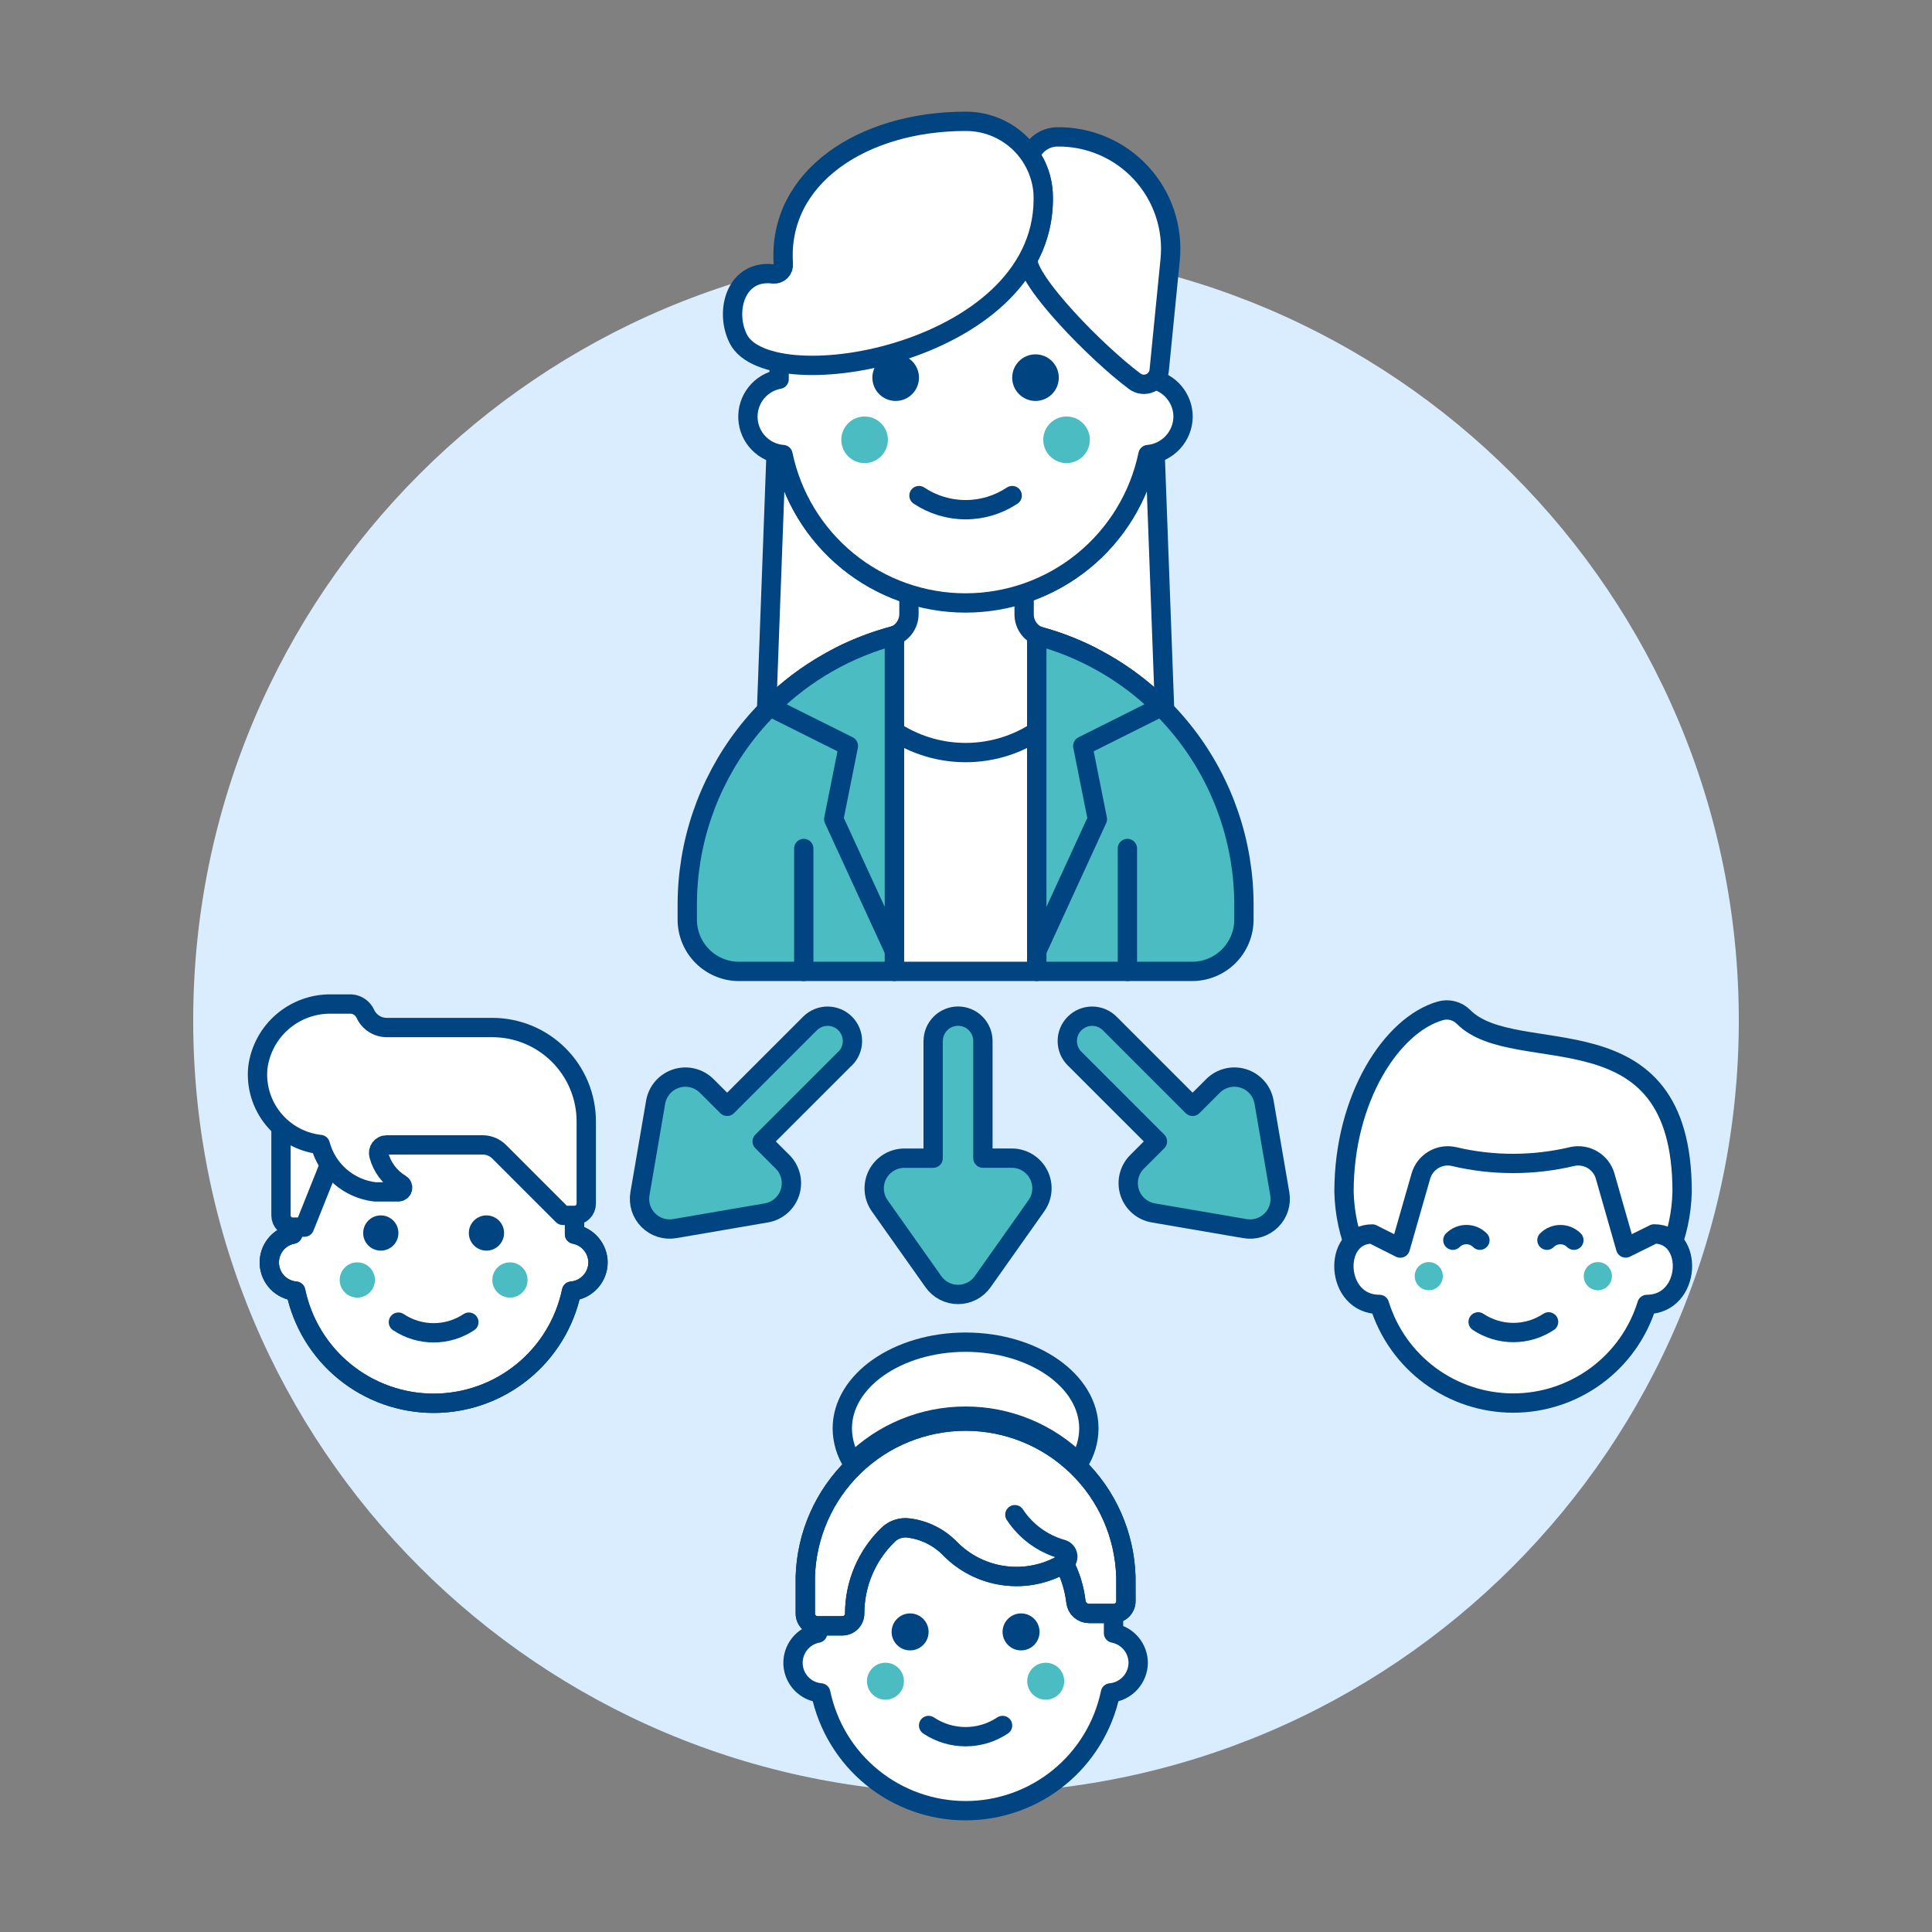 <svg xmlns="http://www.w3.org/2000/svg" fill="none" viewBox="0 0 100 100"><rect x="0" y="0" width="100" height="100" fill="#808080" stroke="none"/><path fill="#d9edff" d="M50 92.822C72.091 92.822 90 74.913 90 52.822C90 30.731 72.091 12.822 50 12.822C27.909 12.822 10 30.731 10 52.822C10 74.913 27.909 92.822 50 92.822Z"/><path fill="#ffffff" stroke="#004481" stroke-linecap="round" stroke-linejoin="round" d="M60.37 39.187L59.787 23.457C59.669 23.491 59.547 23.515 59.425 23.528C58.972 25.698 57.785 27.645 56.065 29.043C54.345 30.441 52.196 31.204 49.979 31.204C47.762 31.204 45.613 30.441 43.893 29.043C42.173 27.645 40.986 25.698 40.533 23.528C40.41 23.515 40.289 23.491 40.171 23.457L39.588 39.187C39.58 39.403 39.615 39.618 39.693 39.82C39.77 40.022 39.887 40.207 40.036 40.362C40.186 40.518 40.366 40.642 40.565 40.727C40.764 40.811 40.978 40.855 41.194 40.855H58.763C58.979 40.855 59.193 40.811 59.392 40.727C59.591 40.642 59.771 40.518 59.921 40.363C60.071 40.207 60.188 40.023 60.265 39.821C60.343 39.619 60.378 39.403 60.37 39.187V39.187Z"/><path fill="#ffffff" stroke="#004481" stroke-linecap="round" stroke-linejoin="round" d="M46.293 32.9V50.279H53.664V32.9C51.248 32.265 48.709 32.265 46.293 32.9V32.9Z"/><path fill="#ffffff" stroke="#004481" stroke-linecap="round" stroke-linejoin="round" d="M53.9 32.977C53.644 32.906 53.417 32.753 53.257 32.541C53.096 32.329 53.009 32.07 53.009 31.804V28.053H47.047V31.783C47.047 32.05 46.958 32.31 46.796 32.522C46.633 32.734 46.405 32.886 46.147 32.956C45.22 33.203 44.322 33.544 43.465 33.976C43.855 35.405 44.703 36.667 45.88 37.566C47.058 38.466 48.498 38.953 49.98 38.953C51.461 38.953 52.901 38.466 54.078 37.566C55.256 36.667 56.105 35.405 56.494 33.976C55.665 33.557 54.796 33.223 53.9 32.977V32.977Z"/><path fill="#4cbcc3" d="M46.293 50.279V32.9C43.22 33.714 40.502 35.522 38.563 38.041C36.624 40.561 35.573 43.651 35.573 46.83V47.6C35.573 48.311 35.855 48.992 36.358 49.495C36.861 49.998 37.542 50.28 38.253 50.28L46.293 50.279Z"/><path fill="#4cbcc3" d="M53.664 32.9V50.279H61.705C62.416 50.279 63.097 49.997 63.6 49.494C64.103 48.991 64.385 48.31 64.385 47.599V46.828C64.384 43.649 63.333 40.559 61.394 38.04C59.455 35.521 56.737 33.714 53.664 32.9V32.9Z"/><path stroke="#004481" stroke-linecap="round" stroke-linejoin="round" d="M46.293 50.279V32.9C43.22 33.714 40.502 35.522 38.563 38.041C36.624 40.561 35.573 43.651 35.573 46.83V47.6C35.573 48.311 35.855 48.992 36.358 49.495C36.861 49.998 37.542 50.28 38.253 50.28L46.293 50.279Z"/><path stroke="#004481" stroke-linecap="round" stroke-linejoin="round" d="M53.664 32.9V50.279H61.705C62.416 50.279 63.097 49.997 63.6 49.494C64.103 48.991 64.385 48.31 64.385 47.599V46.828C64.384 43.649 63.333 40.559 61.394 38.04C59.455 35.521 56.737 33.714 53.664 32.9V32.9Z"/><path stroke="#004481" stroke-linecap="round" stroke-linejoin="round" d="M41.603 50.279V43.918"/><path stroke="#004481" stroke-linecap="round" stroke-linejoin="round" d="M58.354 50.279V43.918"/><path fill="#4cbcc3" stroke="#004481" stroke-linecap="round" stroke-linejoin="round" d="M43.913 38.611L43.155 42.4L46.293 49.224V32.9C43.862 33.544 41.642 34.814 39.854 36.583L43.913 38.611Z"/><path fill="#4cbcc3" stroke="#004481" stroke-linecap="round" stroke-linejoin="round" d="M56.044 38.611L60.103 36.581C58.315 34.813 56.095 33.544 53.664 32.9V49.226L56.8 42.4L56.044 38.611Z"/><path fill="#ffffff" stroke="#004481" stroke-linecap="round" stroke-linejoin="round" d="M61.236 21.558C61.232 21.1 61.07 20.658 60.776 20.306C60.483 19.954 60.077 19.715 59.627 19.629V18.341C59.627 15.782 58.61 13.327 56.801 11.517C54.991 9.708 52.536 8.691 49.977 8.691C47.418 8.691 44.963 9.708 43.153 11.517C41.344 13.327 40.327 15.782 40.327 18.341V19.629C39.856 19.715 39.433 19.969 39.137 20.344C38.84 20.719 38.69 21.189 38.714 21.667C38.739 22.144 38.936 22.597 39.27 22.939C39.603 23.282 40.05 23.492 40.527 23.529C40.979 25.7 42.166 27.648 43.886 29.047C45.606 30.446 47.756 31.209 49.973 31.209C52.19 31.209 54.34 30.446 56.06 29.047C57.78 27.648 58.967 25.7 59.419 23.529C59.913 23.486 60.373 23.26 60.709 22.895C61.045 22.531 61.233 22.054 61.236 21.558V21.558Z"/><path fill="#004481" d="M46.36 20.753C47.026 20.753 47.566 20.213 47.566 19.547C47.566 18.881 47.026 18.341 46.36 18.341C45.694 18.341 45.154 18.881 45.154 19.547C45.154 20.213 45.694 20.753 46.36 20.753Z"/><path fill="#004481" d="M53.597 20.753C54.263 20.753 54.803 20.213 54.803 19.547C54.803 18.881 54.263 18.341 53.597 18.341C52.931 18.341 52.391 18.881 52.391 19.547C52.391 20.213 52.931 20.753 53.597 20.753Z"/><path fill="#4cbcc3" d="M44.752 23.97C45.418 23.97 45.958 23.43 45.958 22.764C45.958 22.098 45.418 21.558 44.752 21.558C44.086 21.558 43.546 22.098 43.546 22.764C43.546 23.43 44.086 23.97 44.752 23.97Z"/><path fill="#4cbcc3" d="M55.205 23.97C55.871 23.97 56.411 23.43 56.411 22.764C56.411 22.098 55.871 21.558 55.205 21.558C54.539 21.558 53.999 22.098 53.999 22.764C53.999 23.43 54.539 23.97 55.205 23.97Z"/><path stroke="#004481" stroke-linecap="round" stroke-linejoin="round" d="M47.567 25.652C48.281 26.128 49.121 26.382 49.979 26.382C50.837 26.382 51.677 26.128 52.391 25.652"/><path fill="#ffffff" d="M54.682 7.086C54.389 7.098 54.105 7.194 53.865 7.363C53.625 7.532 53.44 7.767 53.33 8.039C53.729 8.612 53.958 9.286 53.992 9.983C54.053 11.183 53.776 12.377 53.192 13.427C53.192 14.594 56.713 18.227 58.734 19.735C58.847 19.82 58.981 19.872 59.122 19.888C59.263 19.903 59.405 19.881 59.534 19.823C59.663 19.765 59.774 19.674 59.856 19.558C59.938 19.443 59.988 19.308 60 19.167L60.563 13.481C60.649 12.664 60.56 11.838 60.302 11.057C60.044 10.277 59.623 9.561 59.066 8.956C58.51 8.351 57.831 7.871 57.075 7.549C56.319 7.227 55.504 7.069 54.682 7.086V7.086Z"/><path stroke="#004481" stroke-linecap="round" stroke-linejoin="round" d="M54.682 7.086C54.389 7.098 54.105 7.194 53.865 7.363C53.625 7.532 53.44 7.767 53.33 8.039C53.729 8.612 53.958 9.286 53.992 9.983C54.053 11.183 53.776 12.377 53.192 13.427C53.192 14.594 56.713 18.227 58.734 19.735C58.847 19.82 58.981 19.872 59.122 19.888C59.263 19.903 59.405 19.881 59.534 19.823C59.663 19.765 59.774 19.674 59.856 19.558C59.938 19.443 59.988 19.308 60 19.167L60.563 13.481C60.649 12.664 60.56 11.838 60.302 11.057C60.044 10.277 59.623 9.561 59.066 8.956C58.51 8.351 57.831 7.871 57.075 7.549C56.319 7.227 55.504 7.069 54.682 7.086V7.086Z"/><path fill="#ffffff" d="M49.977 6.28C50.99 6.273 51.969 6.652 52.714 7.338C53.459 8.025 53.916 8.969 53.992 9.98C54.371 18.274 39.84 20.792 38.211 17.534C37.495 16.102 38.087 13.934 40.033 14.18C40.103 14.186 40.173 14.176 40.239 14.152C40.305 14.127 40.365 14.088 40.414 14.038C40.463 13.987 40.5 13.927 40.523 13.86C40.545 13.794 40.553 13.723 40.545 13.653C40.245 9.2 44.612 6.281 49.977 6.28Z"/><path stroke="#004481" stroke-linecap="round" stroke-linejoin="round" d="M49.977 6.28C50.99 6.273 51.969 6.652 52.714 7.338C53.459 8.025 53.916 8.969 53.992 9.98C54.371 18.274 39.84 20.792 38.211 17.534C37.495 16.102 38.087 13.934 40.033 14.18C40.103 14.186 40.173 14.176 40.239 14.152C40.305 14.127 40.365 14.088 40.414 14.038C40.463 13.987 40.5 13.927 40.523 13.86C40.545 13.794 40.553 13.723 40.545 13.653C40.245 9.2 44.612 6.281 49.977 6.28Z"/><path fill="#4cbcc3" stroke="#004481" stroke-linejoin="round" d="M48.3 53.881V59.947H46.81C46.524 59.947 46.243 60.026 45.998 60.175C45.754 60.324 45.555 60.537 45.423 60.791C45.292 61.045 45.232 61.331 45.252 61.617C45.271 61.902 45.369 62.177 45.534 62.411L48.313 66.34C48.457 66.544 48.648 66.711 48.87 66.826C49.092 66.941 49.339 67.001 49.589 67.001C49.839 67.001 50.085 66.941 50.307 66.826C50.529 66.711 50.72 66.544 50.864 66.34L53.642 62.411C53.808 62.177 53.907 61.902 53.927 61.616C53.947 61.33 53.889 61.044 53.757 60.789C53.625 60.535 53.426 60.321 53.181 60.172C52.936 60.023 52.655 59.945 52.368 59.945H50.875V53.881C50.875 53.54 50.739 53.213 50.498 52.972C50.257 52.73 49.93 52.595 49.589 52.595C49.248 52.595 48.921 52.73 48.68 52.972C48.438 53.213 48.303 53.54 48.303 53.881H48.3Z"/><path fill="#4cbcc3" stroke="#004481" stroke-linejoin="round" d="M55.62 54.791L59.91 59.08L58.854 60.136C58.651 60.339 58.509 60.593 58.441 60.871C58.373 61.149 58.383 61.441 58.47 61.714C58.556 61.986 58.717 62.23 58.932 62.418C59.148 62.606 59.412 62.731 59.694 62.78L64.437 63.593C64.683 63.636 64.936 63.619 65.174 63.544C65.412 63.468 65.629 63.337 65.806 63.161C65.983 62.984 66.115 62.768 66.191 62.53C66.266 62.292 66.284 62.039 66.242 61.793L65.429 57.051C65.381 56.768 65.257 56.504 65.069 56.288C64.881 56.071 64.637 55.91 64.363 55.823C64.09 55.736 63.798 55.726 63.52 55.794C63.241 55.862 62.986 56.006 62.784 56.209L61.728 57.264L57.439 52.975C57.198 52.734 56.871 52.598 56.529 52.598C56.188 52.598 55.861 52.734 55.62 52.975C55.379 53.216 55.243 53.543 55.243 53.885C55.243 54.226 55.379 54.553 55.62 54.794V54.791Z"/><path fill="#ffffff" stroke="#004481" stroke-linecap="round" stroke-linejoin="round" d="M58.913 86.062C58.91 85.699 58.781 85.347 58.548 85.068C58.315 84.789 57.993 84.599 57.636 84.531V83.509C57.613 81.493 56.796 79.568 55.362 78.151C53.929 76.733 51.994 75.939 49.978 75.939C47.963 75.939 46.028 76.733 44.594 78.151C43.161 79.568 42.344 81.493 42.321 83.509V84.531C41.949 84.601 41.615 84.803 41.381 85.101C41.147 85.398 41.029 85.77 41.048 86.148C41.068 86.526 41.224 86.884 41.488 87.156C41.752 87.427 42.105 87.594 42.482 87.625C42.841 89.348 43.782 90.894 45.148 92.005C46.513 93.115 48.219 93.721 49.979 93.721C51.739 93.721 53.445 93.115 54.81 92.005C56.176 90.894 57.117 89.348 57.476 87.625C57.867 87.59 58.231 87.41 58.496 87.121C58.762 86.832 58.911 86.454 58.913 86.062Z"/><path fill="#4cbcc3" d="M45.831 87.976C46.36 87.976 46.788 87.547 46.788 87.019C46.788 86.49 46.36 86.062 45.831 86.062C45.303 86.062 44.874 86.49 44.874 87.019C44.874 87.547 45.303 87.976 45.831 87.976Z"/><path fill="#4cbcc3" d="M54.127 87.976C54.656 87.976 55.084 87.547 55.084 87.019C55.084 86.49 54.656 86.062 54.127 86.062C53.599 86.062 53.17 86.49 53.17 87.019C53.17 87.547 53.599 87.976 54.127 87.976Z"/><path stroke="#004481" stroke-linecap="round" stroke-linejoin="round" d="M48.064 89.311C48.631 89.689 49.297 89.891 49.978 89.891C50.66 89.891 51.326 89.689 51.893 89.311"/><path fill="#ffffff" stroke="#004481" stroke-linecap="round" stroke-linejoin="round" d="M58.275 81.6C58.208 79.444 57.305 77.399 55.756 75.898C54.208 74.397 52.136 73.558 49.979 73.558C47.822 73.558 45.75 74.397 44.202 75.898C42.653 77.399 41.75 79.444 41.683 81.6V83.514C41.683 83.598 41.699 83.681 41.731 83.758C41.763 83.836 41.81 83.906 41.87 83.965C41.929 84.025 41.999 84.072 42.077 84.104C42.154 84.136 42.237 84.152 42.321 84.152H43.6C43.684 84.152 43.767 84.136 43.844 84.104C43.922 84.072 43.992 84.025 44.051 83.965C44.111 83.906 44.158 83.836 44.19 83.758C44.222 83.681 44.238 83.598 44.238 83.514C44.239 82.754 44.392 82.002 44.689 81.303C44.986 80.604 45.42 79.971 45.966 79.443C46.106 79.306 46.275 79.203 46.461 79.142C46.647 79.081 46.844 79.063 47.038 79.09C47.841 79.192 48.587 79.561 49.156 80.136C49.911 80.915 50.906 81.416 51.981 81.558C53.056 81.701 54.148 81.476 55.079 80.921C55.401 81.542 55.609 82.217 55.691 82.912C55.71 83.077 55.789 83.23 55.913 83.34C56.037 83.451 56.198 83.512 56.364 83.512H57.639C57.723 83.512 57.806 83.496 57.883 83.464C57.961 83.432 58.031 83.385 58.091 83.326C58.15 83.266 58.197 83.196 58.229 83.118C58.261 83.041 58.278 82.958 58.278 82.874L58.275 81.6Z"/><path stroke="#004481" stroke-linecap="round" stroke-linejoin="round" d="M58.275 81.6C58.208 79.444 57.305 77.399 55.756 75.898C54.208 74.397 52.136 73.558 49.979 73.558C47.822 73.558 45.75 74.397 44.202 75.898C42.653 77.399 41.75 79.444 41.683 81.6V83.514C41.683 83.598 41.699 83.681 41.731 83.758C41.763 83.836 41.81 83.906 41.87 83.965C41.929 84.025 41.999 84.072 42.077 84.104C42.154 84.136 42.237 84.152 42.321 84.152H43.6C43.684 84.152 43.767 84.136 43.844 84.104C43.922 84.072 43.992 84.025 44.051 83.965C44.111 83.906 44.158 83.836 44.19 83.758C44.222 83.681 44.238 83.598 44.238 83.514C44.239 82.754 44.392 82.002 44.689 81.303C44.986 80.604 45.42 79.971 45.966 79.443C46.106 79.306 46.275 79.203 46.461 79.142C46.647 79.081 46.844 79.063 47.038 79.09C47.841 79.192 48.587 79.561 49.156 80.136C49.911 80.915 50.906 81.416 51.981 81.558C53.056 81.701 54.148 81.476 55.079 80.921C55.401 81.542 55.609 82.217 55.691 82.912C55.71 83.077 55.789 83.23 55.913 83.34C56.037 83.451 56.198 83.512 56.364 83.512H57.639C57.723 83.512 57.806 83.496 57.883 83.464C57.961 83.432 58.031 83.385 58.091 83.326C58.15 83.266 58.197 83.196 58.229 83.118C58.261 83.041 58.278 82.958 58.278 82.874L58.275 81.6Z"/><path stroke="#004481" stroke-linecap="round" stroke-linejoin="round" d="M55.076 80.916C55.143 80.876 55.197 80.817 55.231 80.746C55.265 80.675 55.277 80.596 55.267 80.519C55.256 80.441 55.223 80.368 55.171 80.309C55.12 80.25 55.052 80.208 54.976 80.187C53.972 79.905 53.103 79.271 52.529 78.4"/><path fill="#004481" d="M47.107 85.424C47.636 85.424 48.064 84.996 48.064 84.467C48.064 83.939 47.636 83.51 47.107 83.51C46.578 83.51 46.15 83.939 46.15 84.467C46.15 84.996 46.578 85.424 47.107 85.424Z"/><path fill="#004481" d="M52.85 85.424C53.379 85.424 53.807 84.996 53.807 84.467C53.807 83.939 53.379 83.51 52.85 83.51C52.322 83.51 51.893 83.939 51.893 84.467C51.893 84.996 52.322 85.424 52.85 85.424Z"/><path fill="#ffffff" stroke="#004481" stroke-linecap="round" stroke-linejoin="round" d="M49.979 73.3C51.066 73.299 52.142 73.512 53.147 73.927C54.151 74.341 55.064 74.95 55.833 75.718C56.173 75.186 56.356 74.569 56.36 73.938C56.36 71.471 53.503 69.471 49.979 69.471C46.455 69.471 43.597 71.471 43.597 73.938C43.602 74.569 43.785 75.186 44.125 75.718C44.894 74.95 45.807 74.341 46.811 73.926C47.816 73.511 48.892 73.299 49.979 73.3V73.3Z"/><path fill="#ffffff" d="M87.066 61.679C87.017 63.967 86.074 66.145 84.438 67.746C82.802 69.347 80.605 70.244 78.316 70.244C76.027 70.244 73.829 69.347 72.194 67.746C70.558 66.145 69.615 63.967 69.566 61.679C69.566 56.84 72.037 53.043 74.55 52.322C74.76 52.261 74.982 52.258 75.193 52.313C75.404 52.368 75.597 52.479 75.75 52.634C78.463 55.369 87.066 51.959 87.066 61.679Z"/><path stroke="#004481" stroke-linecap="round" stroke-linejoin="round" d="M87.066 61.679C87.017 63.967 86.074 66.145 84.438 67.746C82.802 69.347 80.605 70.244 78.316 70.244C76.027 70.244 73.829 69.347 72.194 67.746C70.558 66.145 69.615 63.967 69.566 61.679C69.566 56.84 72.037 53.043 74.55 52.322C74.76 52.261 74.982 52.258 75.193 52.313C75.404 52.368 75.597 52.479 75.75 52.634C78.463 55.369 87.066 51.959 87.066 61.679Z"/><path fill="#ffffff" stroke="#004481" stroke-linecap="round" stroke-linejoin="round" d="M85.615 63.867L84.145 64.596L83.085 60.886C82.986 60.53 82.755 60.226 82.439 60.035C82.123 59.845 81.746 59.782 81.385 59.86C79.365 60.34 77.261 60.34 75.241 59.86C74.88 59.782 74.504 59.845 74.188 60.036C73.872 60.227 73.641 60.531 73.541 60.886L72.477 64.6L71.029 63.871C68.947 63.871 69.087 67.517 71.393 67.517H71.4C71.857 68.996 72.776 70.289 74.022 71.208C75.267 72.126 76.775 72.622 78.323 72.622C79.87 72.622 81.377 72.126 82.623 71.208C83.869 70.289 84.788 68.996 85.245 67.517C87.556 67.513 87.7 63.867 85.615 63.867Z"/><path fill="#4cbcc3" d="M74.682 66.054C74.682 66.198 74.639 66.339 74.559 66.459C74.479 66.579 74.365 66.672 74.232 66.728C74.099 66.783 73.952 66.797 73.811 66.769C73.669 66.741 73.54 66.671 73.438 66.57C73.336 66.468 73.266 66.338 73.238 66.196C73.21 66.055 73.224 65.908 73.279 65.775C73.335 65.642 73.428 65.528 73.548 65.448C73.668 65.368 73.809 65.325 73.953 65.325C74.146 65.325 74.332 65.402 74.469 65.538C74.605 65.675 74.682 65.861 74.682 66.054Z"/><path fill="#4cbcc3" d="M83.434 66.054C83.434 66.198 83.391 66.34 83.311 66.46C83.231 66.58 83.117 66.674 82.984 66.729C82.85 66.785 82.704 66.799 82.562 66.771C82.42 66.743 82.29 66.673 82.188 66.571C82.086 66.469 82.016 66.339 81.988 66.197C81.96 66.055 81.974 65.909 82.03 65.775C82.085 65.642 82.179 65.528 82.299 65.448C82.419 65.368 82.561 65.325 82.705 65.325C82.898 65.325 83.084 65.402 83.22 65.539C83.357 65.675 83.434 65.861 83.434 66.054V66.054Z"/><path stroke="#004481" stroke-linecap="round" stroke-linejoin="round" d="M76.508 68.42C77.048 68.78 77.683 68.972 78.332 68.972C78.981 68.972 79.615 68.78 80.155 68.42"/><path stroke="#004481" stroke-linecap="round" stroke-linejoin="round" d="M81.464 64.193C81.279 64.008 81.028 63.904 80.767 63.904C80.506 63.904 80.255 64.008 80.07 64.193"/><path stroke="#004481" stroke-linecap="round" stroke-linejoin="round" d="M75.2 64.193C75.292 64.101 75.401 64.028 75.521 63.977C75.641 63.928 75.77 63.902 75.9 63.902C76.03 63.902 76.159 63.928 76.279 63.977C76.399 64.028 76.508 64.101 76.6 64.193"/><path fill="#ffffff" stroke="#004481" stroke-linecap="round" stroke-linejoin="round" d="M30.953 65.34C30.95 64.994 30.827 64.66 30.605 64.394C30.383 64.128 30.077 63.947 29.737 63.882V62.909C29.737 60.975 28.969 59.12 27.601 57.752C26.233 56.384 24.378 55.616 22.444 55.616C20.51 55.616 18.655 56.384 17.287 57.752C15.919 59.12 15.151 60.975 15.151 62.909V63.882C14.797 63.949 14.479 64.142 14.257 64.425C14.034 64.709 13.922 65.063 13.941 65.423C13.96 65.782 14.108 66.123 14.359 66.382C14.61 66.641 14.946 66.799 15.305 66.829C15.647 68.469 16.544 69.942 17.844 70.999C19.144 72.056 20.769 72.634 22.445 72.634C24.12 72.634 25.745 72.056 27.045 70.999C28.346 69.942 29.242 68.469 29.584 66.829C29.957 66.796 30.304 66.626 30.557 66.35C30.811 66.075 30.952 65.714 30.953 65.34V65.34Z"/><path stroke="#004481" stroke-linecap="round" stroke-linejoin="round" d="M30.953 65.34C30.95 64.994 30.827 64.66 30.605 64.394C30.383 64.128 30.077 63.947 29.737 63.882V62.909C29.737 60.975 28.969 59.12 27.601 57.752C26.233 56.384 24.378 55.616 22.444 55.616C20.51 55.616 18.655 56.384 17.287 57.752C15.919 59.12 15.151 60.975 15.151 62.909V63.882C14.797 63.949 14.479 64.142 14.257 64.425C14.034 64.709 13.922 65.063 13.941 65.423C13.96 65.782 14.108 66.123 14.359 66.382C14.61 66.641 14.946 66.799 15.305 66.829C15.647 68.469 16.544 69.942 17.844 70.999C19.144 72.056 20.769 72.634 22.445 72.634C24.12 72.634 25.745 72.056 27.045 70.999C28.346 69.942 29.242 68.469 29.584 66.829C29.957 66.796 30.304 66.626 30.557 66.35C30.811 66.075 30.952 65.714 30.953 65.34V65.34Z"/><path fill="#004481" d="M19.71 64.733C20.214 64.733 20.622 64.325 20.622 63.821C20.622 63.317 20.214 62.909 19.71 62.909C19.206 62.909 18.798 63.317 18.798 63.821C18.798 64.325 19.206 64.733 19.71 64.733Z"/><path fill="#004481" d="M25.179 64.733C25.683 64.733 26.091 64.325 26.091 63.821C26.091 63.317 25.683 62.909 25.179 62.909C24.675 62.909 24.267 63.317 24.267 63.821C24.267 64.325 24.675 64.733 25.179 64.733Z"/><path fill="#4cbcc3" d="M18.494 67.164C18.998 67.164 19.406 66.756 19.406 66.252C19.406 65.748 18.998 65.34 18.494 65.34C17.99 65.34 17.582 65.748 17.582 66.252C17.582 66.756 17.99 67.164 18.494 67.164Z"/><path fill="#4cbcc3" d="M26.395 67.164C26.899 67.164 27.307 66.756 27.307 66.252C27.307 65.748 26.899 65.34 26.395 65.34C25.891 65.34 25.483 65.748 25.483 66.252C25.483 66.756 25.891 67.164 26.395 67.164Z"/><path stroke="#004481" stroke-linecap="round" stroke-linejoin="round" d="M20.621 68.434C21.161 68.794 21.796 68.986 22.445 68.986C23.093 68.986 23.728 68.794 24.268 68.434"/><path fill="#ffffff" stroke="#004481" stroke-linecap="round" stroke-linejoin="round" d="M14.544 57.439V62.909C14.544 63.07 14.608 63.225 14.722 63.339C14.835 63.453 14.99 63.517 15.151 63.517H15.759L18.19 57.439H14.544Z"/><path fill="#ffffff" d="M30.345 58.047C30.345 57.408 30.219 56.776 29.975 56.186C29.731 55.596 29.372 55.06 28.921 54.609C28.47 54.158 27.933 53.799 27.344 53.555C26.754 53.311 26.122 53.185 25.483 53.185H20.013C19.781 53.184 19.555 53.118 19.36 52.992C19.165 52.867 19.01 52.689 18.913 52.479C18.849 52.338 18.749 52.216 18.622 52.126C18.496 52.037 18.348 51.982 18.193 51.969H17.157C16.226 51.951 15.322 52.279 14.618 52.888C13.914 53.497 13.46 54.345 13.344 55.269C13.253 56.223 13.541 57.174 14.146 57.917C14.751 58.66 15.624 59.135 16.576 59.239C16.748 59.884 17.109 60.463 17.614 60.9C18.119 61.338 18.743 61.614 19.406 61.692H20.621C20.669 61.692 20.716 61.676 20.755 61.647C20.793 61.618 20.821 61.577 20.834 61.531C20.846 61.484 20.843 61.435 20.826 61.39C20.808 61.345 20.775 61.308 20.734 61.283C20.182 60.953 19.78 60.421 19.613 59.8C19.594 59.737 19.59 59.671 19.601 59.607C19.612 59.543 19.638 59.482 19.677 59.429C19.716 59.377 19.767 59.334 19.825 59.305C19.883 59.275 19.948 59.26 20.013 59.26H24.98C25.302 59.26 25.611 59.388 25.839 59.616L29.13 62.907H29.737C29.898 62.907 30.053 62.843 30.167 62.729C30.281 62.615 30.345 62.46 30.345 62.299V58.047Z"/><path stroke="#004481" stroke-linecap="round" stroke-linejoin="round" d="M30.345 58.047C30.345 57.408 30.219 56.776 29.975 56.186C29.731 55.596 29.372 55.06 28.921 54.609C28.47 54.158 27.933 53.799 27.344 53.555C26.754 53.311 26.122 53.185 25.483 53.185H20.013C19.781 53.184 19.555 53.118 19.36 52.992C19.165 52.867 19.01 52.689 18.913 52.479C18.849 52.338 18.749 52.216 18.622 52.126C18.496 52.037 18.348 51.982 18.193 51.969H17.157C16.226 51.951 15.322 52.279 14.618 52.888C13.914 53.497 13.46 54.345 13.344 55.269C13.253 56.223 13.541 57.174 14.146 57.917C14.751 58.66 15.624 59.135 16.576 59.239C16.748 59.884 17.109 60.463 17.614 60.9C18.119 61.338 18.743 61.614 19.406 61.692H20.621C20.669 61.692 20.716 61.676 20.755 61.647C20.793 61.618 20.821 61.577 20.834 61.531C20.846 61.484 20.843 61.435 20.826 61.39C20.808 61.345 20.775 61.308 20.734 61.283C20.182 60.953 19.78 60.421 19.613 59.8C19.594 59.737 19.59 59.671 19.601 59.607C19.612 59.543 19.638 59.482 19.677 59.429C19.716 59.377 19.767 59.334 19.825 59.305C19.883 59.275 19.948 59.26 20.013 59.26H24.98C25.302 59.26 25.611 59.388 25.839 59.616L29.13 62.907H29.737C29.898 62.907 30.053 62.843 30.167 62.729C30.281 62.615 30.345 62.46 30.345 62.299V58.047Z"/><path fill="#4cbcc3" stroke="#004481" stroke-linejoin="round" d="M43.74 54.791L39.45 59.08L40.506 60.136C40.709 60.339 40.851 60.593 40.919 60.871C40.987 61.149 40.977 61.441 40.89 61.714C40.803 61.987 40.643 62.231 40.427 62.419C40.211 62.607 39.947 62.732 39.665 62.78L34.923 63.593C34.677 63.635 34.425 63.617 34.188 63.542C33.95 63.466 33.734 63.334 33.558 63.158C33.381 62.982 33.25 62.766 33.174 62.529C33.099 62.291 33.081 62.039 33.123 61.793L33.936 57.051C33.984 56.768 34.109 56.505 34.297 56.288C34.485 56.072 34.729 55.911 35.002 55.825C35.275 55.737 35.567 55.727 35.846 55.795C36.124 55.863 36.378 56.006 36.581 56.209L37.637 57.264L41.926 52.975C42.167 52.734 42.494 52.598 42.836 52.598C43.177 52.598 43.504 52.734 43.745 52.975C43.986 53.216 44.122 53.543 44.122 53.885C44.122 54.226 43.986 54.553 43.745 54.794L43.74 54.791Z"/></svg>